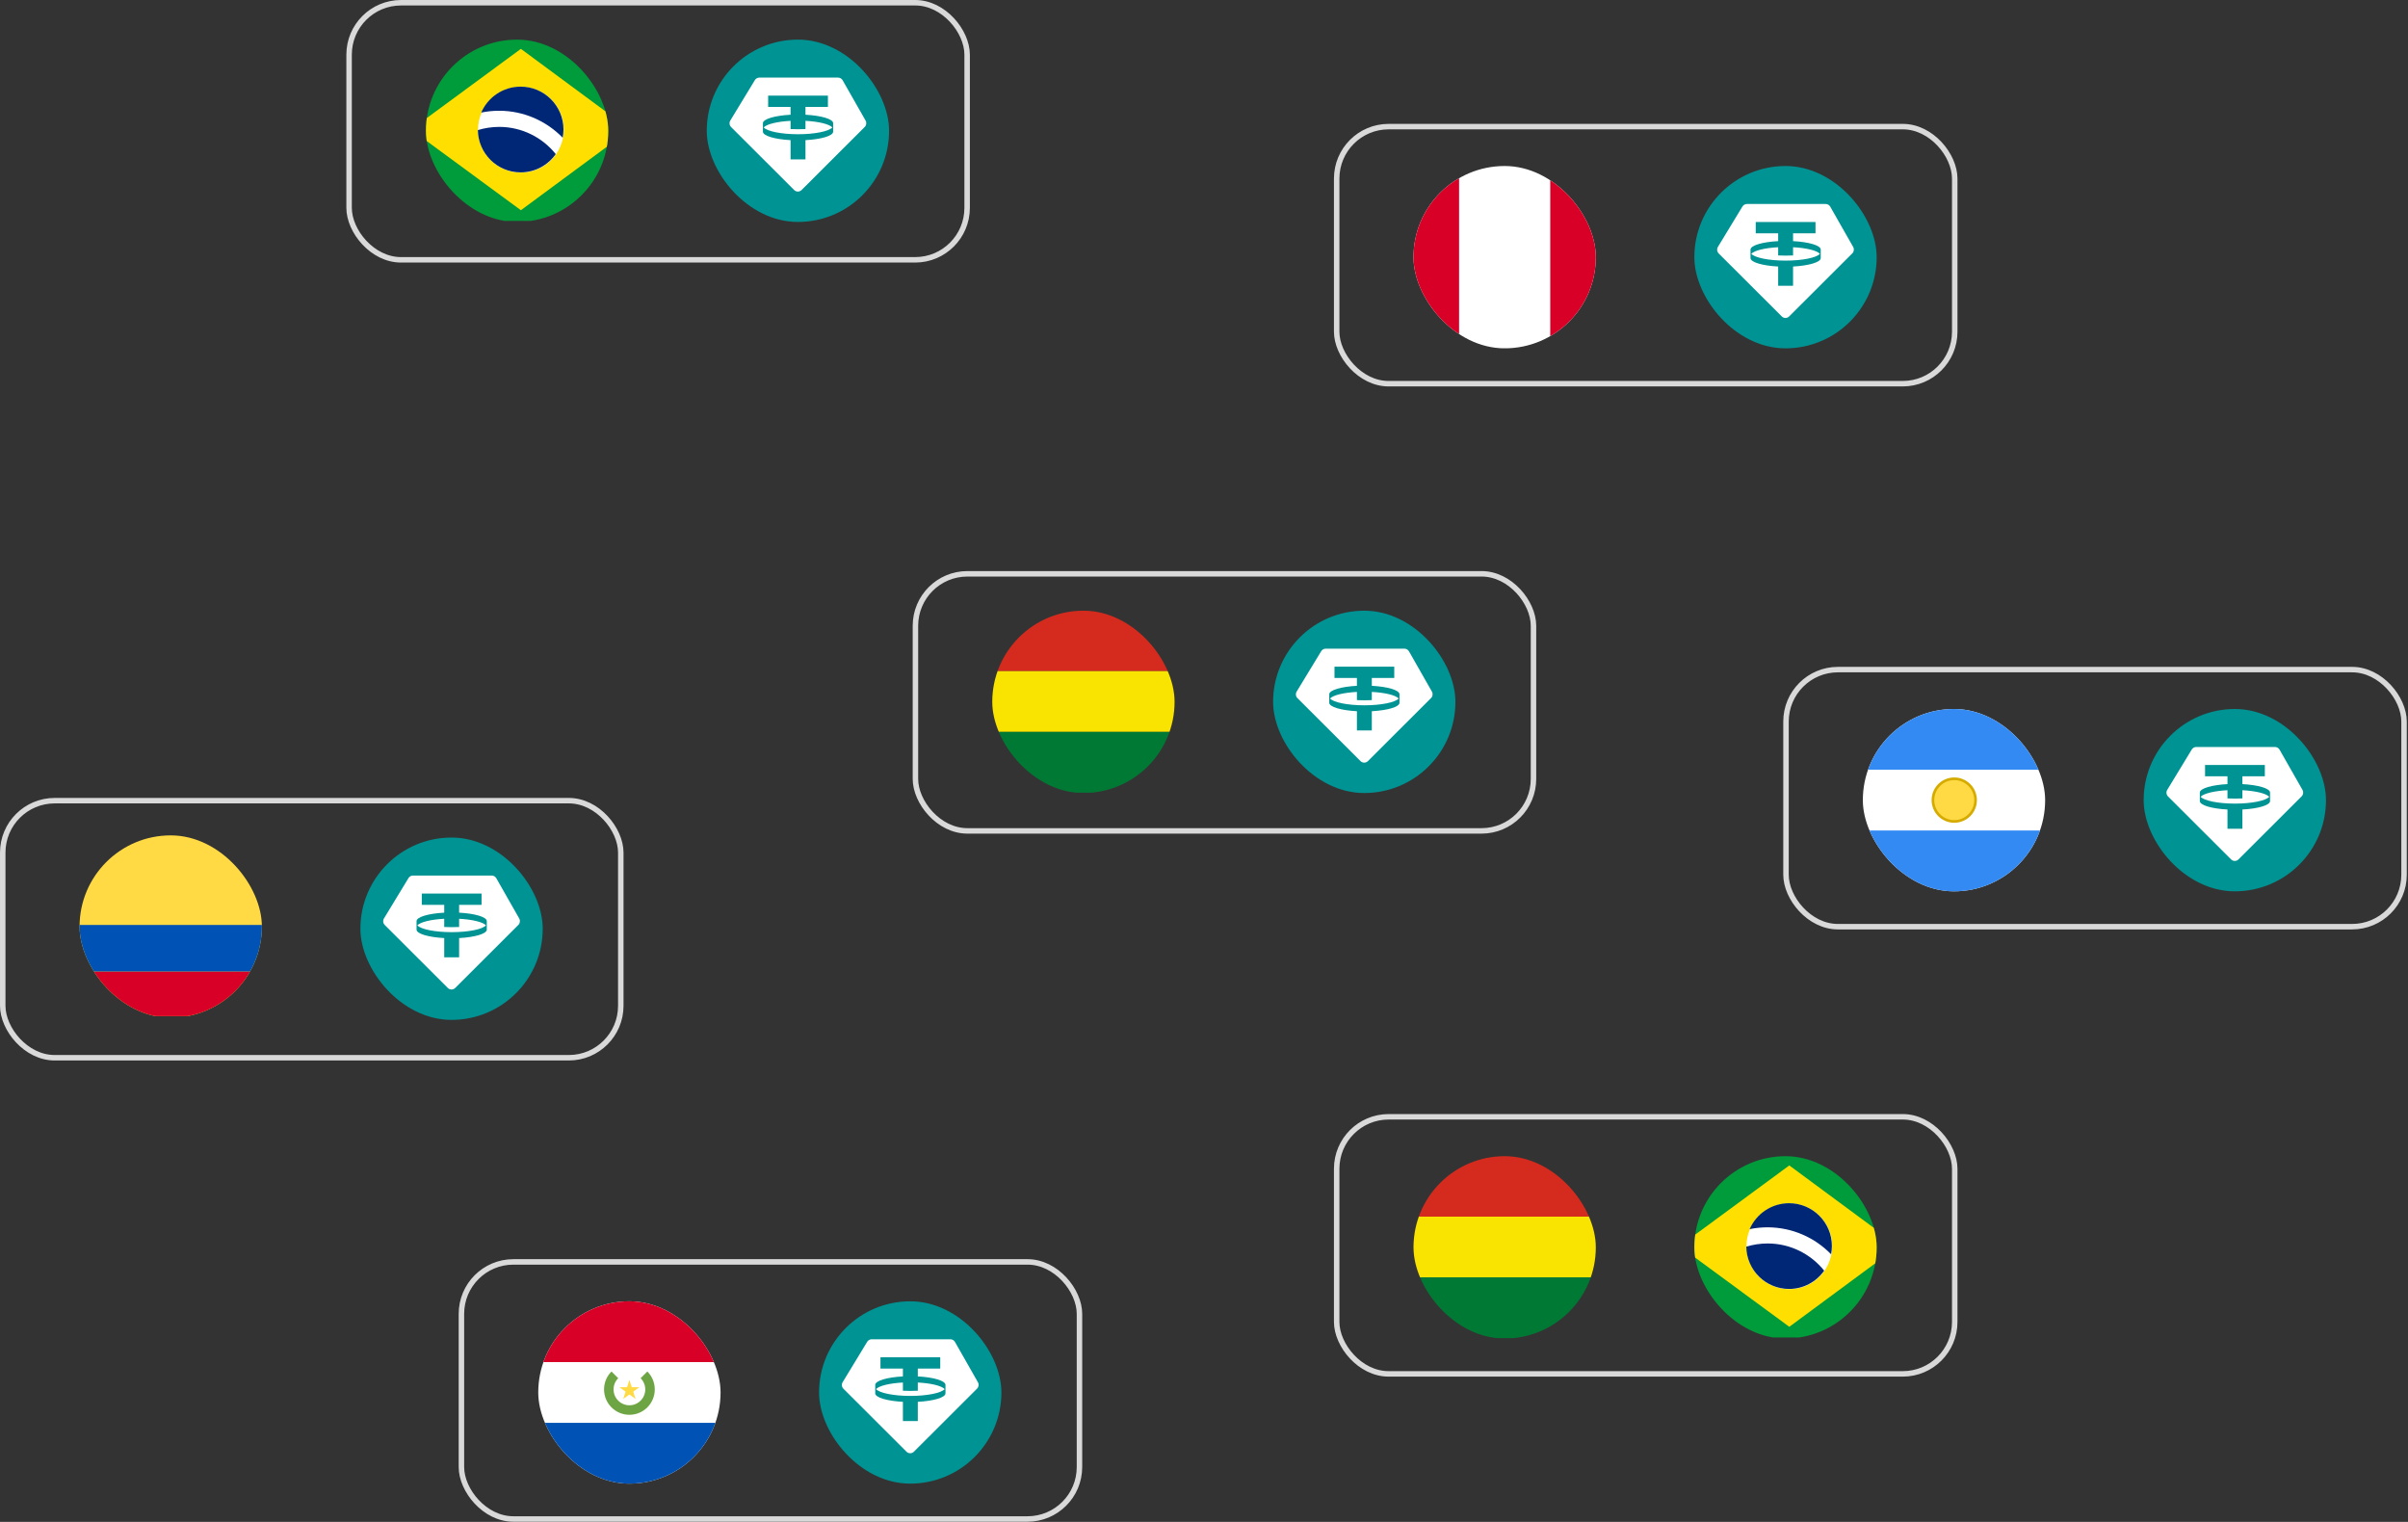 <svg width="432" height="273" viewBox="0 0 432 273" fill="none" xmlns="http://www.w3.org/2000/svg">
<rect x="0" y="0" width="432" height="273" fill="#333333" stroke="none"/>
<rect x="62.627" y="0.491" width="110.88" height="46.118" rx="9.322" stroke="#D9D9D9" stroke-width="0.981"/>
<g clip-path="url(#clip0_2930_1989)">
<path d="M68.916 6.917H117.978V39.624H68.916V6.917Z" fill="#009B3A"/>
<path d="M93.448 8.762L113.044 23.242L93.448 37.712L73.756 23.242L93.448 8.762Z" fill="#FEDF00"/>
<path d="M93.447 30.96C97.694 30.96 101.136 27.517 101.136 23.271C101.136 19.024 97.694 15.582 93.447 15.582C89.2 15.582 85.758 19.024 85.758 23.271C85.758 27.517 89.2 30.96 93.447 30.96Z" fill="white"/>
<path d="M89.566 22.764C88.236 22.764 86.945 22.964 85.731 23.337C85.788 27.536 89.202 30.921 93.41 30.921C96.011 30.921 98.316 29.621 99.703 27.641C97.322 24.676 93.659 22.764 89.566 22.764ZM100.946 24.705C101.032 24.227 101.09 23.739 101.09 23.232C101.09 18.986 97.647 15.543 93.401 15.543C90.235 15.543 87.519 17.465 86.333 20.191C87.375 19.98 88.447 19.866 89.546 19.866C94.022 19.875 98.058 21.731 100.946 24.705Z" fill="#002776"/>
</g>
<rect x="126.793" y="7.107" width="32.708" height="32.708" rx="16.354" fill="#009393"/>
<path fill-rule="evenodd" clip-rule="evenodd" d="M143.168 24.079C146.185 24.079 148.707 23.557 149.323 22.86C148.8 22.269 146.907 21.804 144.504 21.676V23.149C144.073 23.172 143.626 23.183 143.168 23.183C142.709 23.183 142.262 23.172 141.831 23.149V21.676C139.428 21.804 137.535 22.269 137.012 22.86C137.629 23.557 140.151 24.079 143.168 24.079H143.168ZM148.529 17.148V19.176H144.504V20.582C147.331 20.732 149.452 21.35 149.468 22.09V23.632C149.452 24.371 147.331 24.988 144.504 25.139V28.59H141.831V25.139C139.004 24.988 136.884 24.371 136.868 23.632V22.09C136.884 21.35 139.004 20.732 141.831 20.582V19.176H137.806V17.148H148.529H148.529ZM136.224 13.921H150.353C150.691 13.921 151.002 14.102 151.17 14.398L155.286 21.626C155.5 22.001 155.436 22.474 155.132 22.778L143.802 34.089C143.434 34.455 142.844 34.455 142.477 34.089L131.161 22.793C130.85 22.482 130.791 21.995 131.02 21.618L135.421 14.375C135.592 14.094 135.896 13.921 136.224 13.921L136.224 13.921Z" fill="white"/>
<rect x="239.803" y="22.712" width="110.88" height="46.118" rx="9.322" stroke="#D9D9D9" stroke-width="0.981"/>
<g clip-path="url(#clip1_2930_1989)">
<path d="M245.41 29.767H294.469V62.472H245.41V29.767Z" fill="white"/>
<path d="M245.41 29.767H261.763V62.473H245.41V29.767ZM278.116 29.767H294.469V62.473H278.116V29.767Z" fill="#D80027"/>
</g>
<rect x="303.969" y="29.779" width="32.708" height="32.708" rx="16.354" fill="#009393"/>
<path fill-rule="evenodd" clip-rule="evenodd" d="M320.344 46.751C323.361 46.751 325.882 46.229 326.499 45.532C325.975 44.941 324.083 44.475 321.679 44.348V45.821C321.249 45.843 320.802 45.855 320.344 45.855C319.885 45.855 319.438 45.843 319.007 45.821V44.348C316.604 44.475 314.711 44.941 314.188 45.532C314.805 46.229 317.326 46.751 320.344 46.751H320.344ZM325.704 39.82V41.848H321.679V43.254C324.507 43.404 326.628 44.022 326.644 44.762V46.304C326.628 47.043 324.507 47.66 321.679 47.811V51.262H319.007V47.811C316.18 47.66 314.059 47.043 314.044 46.304V44.762C314.059 44.022 316.18 43.404 319.007 43.254V41.848H314.982V39.82H325.705H325.704ZM313.399 36.593H327.529C327.867 36.593 328.178 36.774 328.346 37.069L332.462 44.298C332.675 44.673 332.612 45.146 332.308 45.45L320.977 56.76C320.61 57.127 320.019 57.127 319.653 56.76L308.336 45.465C308.025 45.154 307.967 44.667 308.196 44.29L312.596 37.047C312.768 36.766 313.072 36.593 313.4 36.593L313.399 36.593Z" fill="white"/>
<g clip-path="url(#clip2_2930_1989)">
<path d="M170.52 109.485H219.578V120.387H170.52V109.485Z" fill="#D52B1E"/>
<path d="M170.52 120.387H219.578V131.289H170.52V120.387Z" fill="#F9E300"/>
<path d="M170.52 131.29H219.578V142.192H170.52V131.29Z" fill="#007934"/>
</g>
<rect x="228.396" y="109.549" width="32.708" height="32.708" rx="16.354" fill="#009393"/>
<path fill-rule="evenodd" clip-rule="evenodd" d="M244.772 126.521C247.789 126.521 250.31 126 250.926 125.303C250.403 124.712 248.511 124.246 246.107 124.119V125.591C245.677 125.614 245.23 125.625 244.771 125.625C244.313 125.625 243.866 125.614 243.434 125.591V124.119C241.032 124.246 239.138 124.712 238.615 125.303C239.232 126 241.754 126.521 244.771 126.521H244.772ZM250.132 119.59V121.618H246.107V123.024C248.934 123.174 251.056 123.793 251.072 124.532V126.074C251.056 126.814 248.934 127.43 246.107 127.581V131.032H243.435V127.581C240.608 127.431 238.487 126.814 238.471 126.074V124.532C238.487 123.793 240.608 123.174 243.435 123.024V121.618H239.41V119.59H250.133H250.132ZM237.827 116.363H251.957C252.294 116.363 252.605 116.545 252.774 116.84L256.89 124.068C257.103 124.443 257.04 124.917 256.736 125.22L245.405 136.531C245.037 136.897 244.447 136.897 244.08 136.531L232.764 125.235C232.453 124.924 232.394 124.438 232.624 124.061L237.024 116.818C237.196 116.536 237.5 116.364 237.828 116.364L237.827 116.363Z" fill="white"/>
<rect x="164.231" y="102.933" width="110.88" height="46.118" rx="9.322" stroke="#D9D9D9" stroke-width="0.981"/>
<rect x="0.491" y="143.627" width="110.88" height="46.118" rx="9.322" stroke="#D9D9D9" stroke-width="0.981"/>
<g clip-path="url(#clip3_2930_1989)">
<path d="M6.779 149.574H55.838V182.279H6.779V149.574Z" fill="#FFDA44"/>
<path d="M6.779 174.272H55.838V182.279H6.779V174.272Z" fill="#D80027"/>
<path d="M6.779 165.926H55.838V174.272H6.779V165.926Z" fill="#0052B4"/>
</g>
<rect x="64.656" y="150.244" width="32.708" height="32.708" rx="16.354" fill="#009393"/>
<path fill-rule="evenodd" clip-rule="evenodd" d="M81.031 167.216C84.049 167.216 86.57 166.695 87.186 165.998C86.663 165.406 84.77 164.941 82.367 164.813V166.286C81.937 166.309 81.489 166.32 81.031 166.32C80.573 166.32 80.125 166.309 79.694 166.286V164.813C77.292 164.941 75.398 165.406 74.875 165.998C75.492 166.695 78.014 167.216 81.031 167.216H81.031ZM86.392 160.285V162.313H82.367V163.719C85.194 163.869 87.316 164.487 87.331 165.227V166.769C87.316 167.509 85.194 168.125 82.367 168.276V171.727H79.695V168.276C76.868 168.126 74.747 167.509 74.731 166.769V165.227C74.747 164.487 76.868 163.869 79.695 163.719V162.313H75.67V160.285H86.392H86.392ZM74.087 157.058H88.216C88.554 157.058 88.865 157.24 89.034 157.535L93.15 164.763C93.363 165.138 93.3 165.611 92.995 165.915L81.665 177.226C81.297 177.592 80.707 177.592 80.34 177.226L69.024 165.93C68.713 165.619 68.654 165.132 68.883 164.756L73.284 157.512C73.455 157.231 73.76 157.059 74.087 157.059L74.087 157.058Z" fill="white"/>
<rect x="320.412" y="120.116" width="110.88" height="46.118" rx="9.322" stroke="#D9D9D9" stroke-width="0.981"/>
<g clip-path="url(#clip4_2930_1989)">
<path d="M326.068 127.175H375.032V159.881H326.068V127.175Z" fill="white"/>
<path d="M326.068 127.175H375.032V138.077H326.068V127.175ZM326.068 148.979H375.032V159.881H326.068V148.979Z" fill="#338AF3"/>
<path d="M350.599 147.353C352.711 147.353 354.424 145.64 354.424 143.527C354.424 141.415 352.711 139.702 350.599 139.702C348.486 139.702 346.773 141.415 346.773 143.527C346.773 145.64 348.486 147.353 350.599 147.353Z" fill="#FFDA44"/>
<path fill-rule="evenodd" clip-rule="evenodd" d="M350.598 139.942C348.617 139.942 347.011 141.547 347.011 143.528C347.011 145.508 348.617 147.114 350.598 147.114C352.578 147.114 354.184 145.508 354.184 143.528C354.184 141.547 352.578 139.942 350.598 139.942ZM346.533 143.528C346.533 141.283 348.353 139.463 350.598 139.463C352.842 139.463 354.662 141.283 354.662 143.528C354.662 145.772 352.842 147.592 350.598 147.592C348.353 147.592 346.533 145.772 346.533 143.528Z" fill="#D6AB00"/>
</g>
<rect x="384.578" y="127.183" width="32.708" height="32.708" rx="16.354" fill="#009393"/>
<path fill-rule="evenodd" clip-rule="evenodd" d="M400.953 144.155C403.97 144.155 406.492 143.633 407.108 142.936C406.585 142.345 404.692 141.879 402.289 141.752V143.224C401.859 143.247 401.411 143.258 400.953 143.258C400.495 143.258 400.047 143.247 399.616 143.224V141.752C397.213 141.879 395.32 142.345 394.797 142.936C395.414 143.633 397.936 144.155 400.953 144.155H400.953ZM406.314 137.224V139.251H402.289V140.658C405.116 140.808 407.237 141.426 407.253 142.165V143.707C407.237 144.447 405.116 145.064 402.289 145.214V148.665H399.617V145.214C396.789 145.064 394.669 144.447 394.653 143.707V142.165C394.669 141.426 396.789 140.808 399.617 140.658V139.251H395.592V137.224H406.314H406.314ZM394.009 133.997H408.138C408.476 133.997 408.787 134.178 408.955 134.473L413.072 141.702C413.285 142.077 413.222 142.55 412.917 142.853L401.587 154.164C401.219 154.531 400.629 154.531 400.262 154.164L388.946 142.869C388.635 142.557 388.576 142.071 388.805 141.694L393.206 134.451C393.377 134.169 393.682 133.997 394.009 133.997L394.009 133.997Z" fill="white"/>
<rect x="239.803" y="200.337" width="110.88" height="46.118" rx="9.322" stroke="#D9D9D9" stroke-width="0.981"/>
<g clip-path="url(#clip5_2930_1989)">
<path d="M296.473 207.213H345.535V239.921H296.473V207.213Z" fill="#009B3A"/>
<path d="M321.004 209.059L340.6 223.538L321.004 238.008L301.312 223.538L321.004 209.059Z" fill="#FEDF00"/>
<path d="M321.004 231.256C325.25 231.256 328.693 227.814 328.693 223.567C328.693 219.321 325.25 215.878 321.004 215.878C316.757 215.878 313.314 219.321 313.314 223.567C313.314 227.814 316.757 231.256 321.004 231.256Z" fill="white"/>
<path d="M317.122 223.06C315.793 223.06 314.502 223.261 313.287 223.634C313.344 227.832 316.759 231.218 320.967 231.218C323.568 231.218 325.873 229.917 327.26 227.937C324.878 224.973 321.215 223.06 317.122 223.06ZM328.503 225.001C328.589 224.523 328.646 224.035 328.646 223.529C328.646 219.282 325.204 215.839 320.957 215.839C317.792 215.839 315.076 217.762 313.89 220.487C314.932 220.277 316.003 220.162 317.103 220.162C321.579 220.172 325.615 222.027 328.503 225.001Z" fill="#002776"/>
</g>
<g clip-path="url(#clip6_2930_1989)">
<path d="M246.092 207.339H295.151V218.241H246.092V207.339Z" fill="#D52B1E"/>
<path d="M246.092 218.241H295.151V229.143H246.092V218.241Z" fill="#F9E300"/>
<path d="M246.092 229.144H295.151V240.046H246.092V229.144Z" fill="#007934"/>
</g>
<rect x="82.78" y="226.367" width="110.88" height="46.118" rx="9.322" stroke="#D9D9D9" stroke-width="0.981"/>
<g clip-path="url(#clip7_2930_1989)">
<path d="M88.389 233.435H137.448V266.14H88.389V233.435Z" fill="white"/>
<path d="M88.389 233.435H137.448V244.336H88.389V233.435Z" fill="#D80027"/>
<path d="M88.389 255.238H137.448V266.14H88.389V255.238Z" fill="#0052B4"/>
<path d="M116.135 246.025L114.928 247.231C115.443 247.746 115.761 248.457 115.761 249.242C115.761 250.813 114.488 252.086 112.917 252.086C111.347 252.086 110.074 250.813 110.074 249.242C110.074 248.457 110.392 247.746 110.907 247.231L109.7 246.025C108.877 246.848 108.367 247.986 108.367 249.242C108.367 251.756 110.404 253.793 112.917 253.793C115.431 253.793 117.468 251.756 117.468 249.242C117.468 247.986 116.958 246.848 116.135 246.025Z" fill="#6DA544"/>
<path d="M112.917 247.536L113.341 248.84H114.711L113.603 249.645L114.026 250.949L112.917 250.143L111.808 250.949L112.232 249.645L111.123 248.84H112.494L112.917 247.536Z" fill="#FFDA44"/>
</g>
<rect x="146.945" y="233.434" width="32.708" height="32.708" rx="16.354" fill="#009393"/>
<path fill-rule="evenodd" clip-rule="evenodd" d="M163.321 250.406C166.338 250.406 168.859 249.884 169.475 249.187C168.952 248.596 167.059 248.131 164.656 248.003V249.476C164.226 249.499 163.778 249.51 163.32 249.51C162.862 249.51 162.414 249.499 161.983 249.476V248.003C159.581 248.131 157.687 248.596 157.164 249.187C157.781 249.884 160.303 250.406 163.32 250.406H163.321ZM168.681 243.475V245.503H164.656V246.909C167.483 247.059 169.605 247.677 169.62 248.417V249.959C169.605 250.699 167.483 251.315 164.656 251.466V254.917H161.984V251.466C159.157 251.316 157.036 250.699 157.02 249.959V248.417C157.036 247.677 159.157 247.059 161.984 246.909V245.503H157.959V243.475H168.681H168.681ZM156.376 240.248H170.505C170.843 240.248 171.154 240.43 171.323 240.725L175.439 247.953C175.652 248.328 175.589 248.801 175.284 249.105L163.954 260.416C163.586 260.782 162.996 260.782 162.629 260.416L151.313 249.12C151.002 248.809 150.943 248.322 151.173 247.946L155.573 240.702C155.744 240.421 156.049 240.248 156.376 240.248L156.376 240.248Z" fill="white"/>
<defs>
<clipPath id="clip0_2930_1989">
<rect x="76.412" y="7.107" width="32.708" height="32.708" rx="16.354" fill="white"/>
</clipPath>
<clipPath id="clip1_2930_1989">
<rect x="253.586" y="29.779" width="32.706" height="32.706" rx="16.353" fill="white"/>
</clipPath>
<clipPath id="clip2_2930_1989">
<rect x="178.014" y="109.549" width="32.706" height="32.706" rx="16.353" fill="white"/>
</clipPath>
<clipPath id="clip3_2930_1989">
<rect x="14.275" y="149.854" width="32.706" height="32.706" rx="16.353" fill="white"/>
</clipPath>
<clipPath id="clip4_2930_1989">
<rect x="334.197" y="127.183" width="32.706" height="32.706" rx="16.353" fill="white"/>
</clipPath>
<clipPath id="clip5_2930_1989">
<rect x="303.969" y="207.403" width="32.708" height="32.708" rx="16.354" fill="white"/>
</clipPath>
<clipPath id="clip6_2930_1989">
<rect x="253.586" y="207.403" width="32.706" height="32.706" rx="16.353" fill="white"/>
</clipPath>
<clipPath id="clip7_2930_1989">
<rect x="96.564" y="233.434" width="32.706" height="32.706" rx="16.353" fill="white"/>
</clipPath>
</defs>
</svg>
